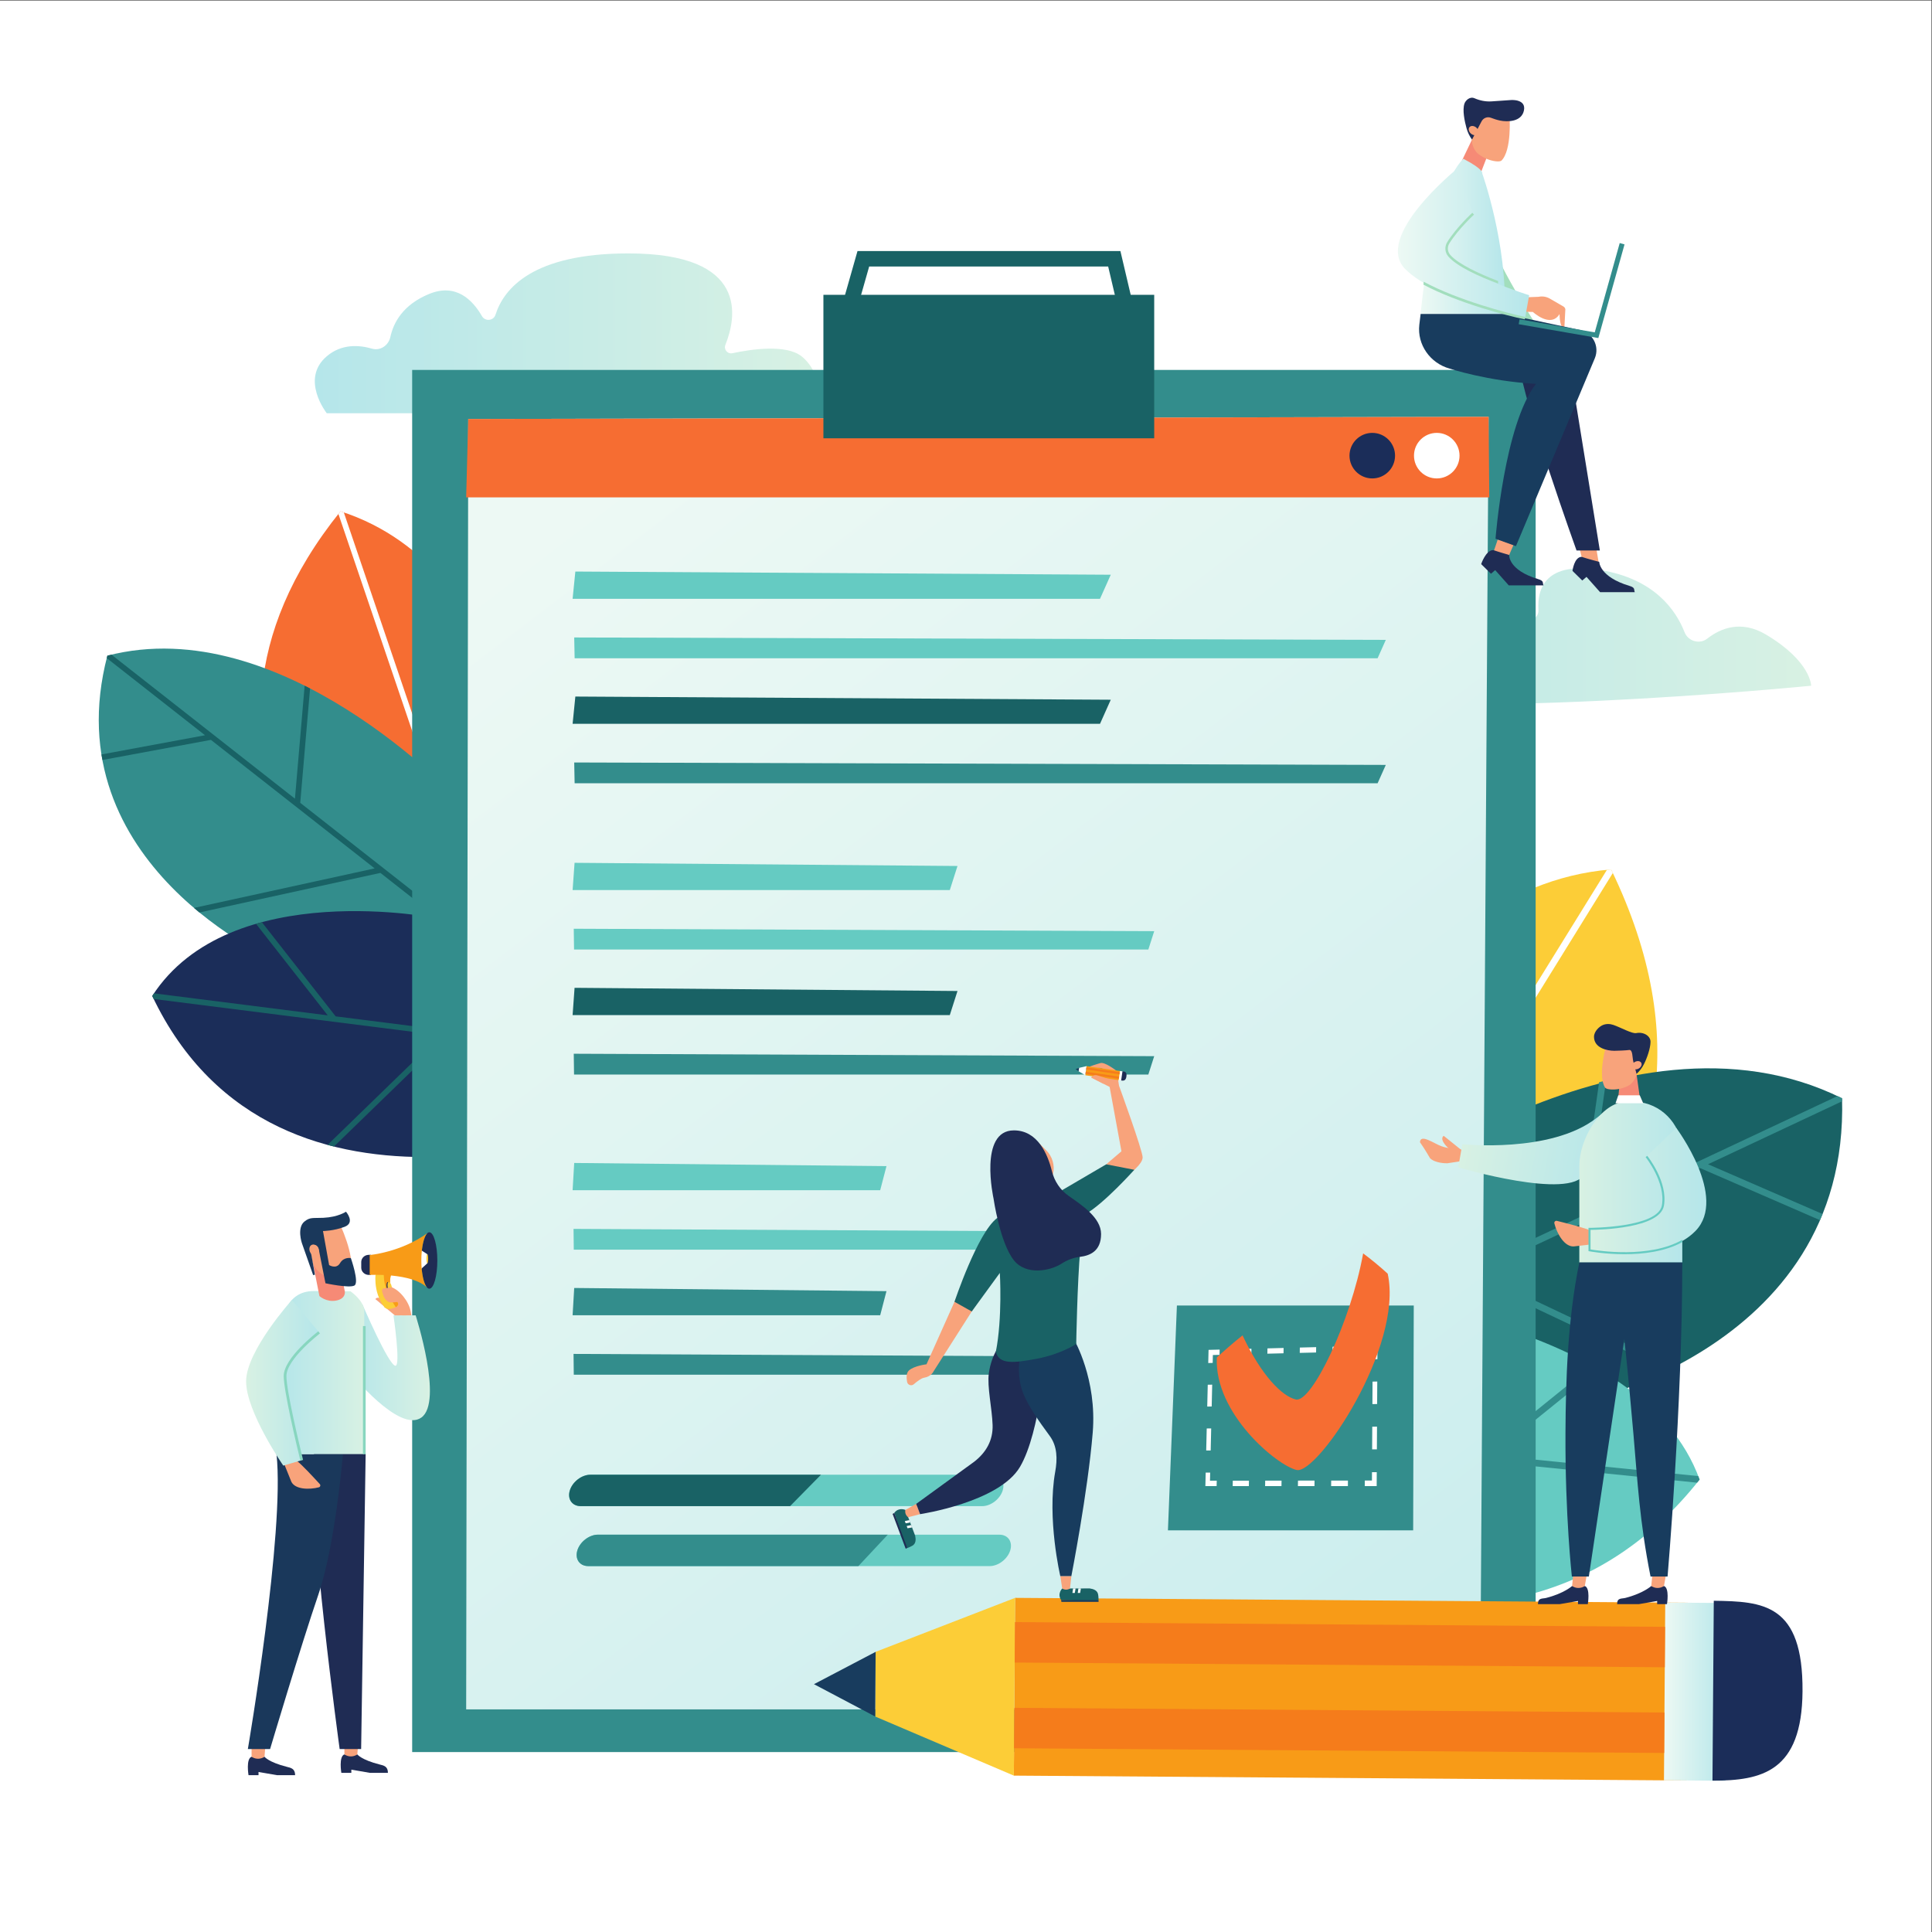 <?xml version="1.0" encoding="UTF-8" standalone="no"?>
<svg
   viewBox="0 0 666.667 666.667"
   height="666.667"
   width="666.667"
   xml:space="preserve"
   id="svg2"
   version="1.1"
   sodipodi:docname="iStock-1248597477_update.svg"
   inkscape:version="1.3.2 (091e20e, 2023-11-25, custom)"
   xmlns:inkscape="http://www.inkscape.org/namespaces/inkscape"
   xmlns:sodipodi="http://sodipodi.sourceforge.net/DTD/sodipodi-0.dtd"
   xmlns="http://www.w3.org/2000/svg"
   xmlns:svg="http://www.w3.org/2000/svg"
   xmlns:rdf="http://www.w3.org/1999/02/22-rdf-syntax-ns#"
   xmlns:cc="http://creativecommons.org/ns#"
   xmlns:dc="http://purl.org/dc/elements/1.1/"><rect x="0" y="0" width="666.667" height="666.667" fill="#333333" stroke="none"/><sodipodi:namedview
     id="namedview1"
     pagecolor="#ffffff"
     bordercolor="#000000"
     borderopacity="0.25"
     inkscape:showpageshadow="2"
     inkscape:pageopacity="0.0"
     inkscape:pagecheckerboard="0"
     inkscape:deskcolor="#d1d1d1"
     inkscape:zoom="1.2195"
     inkscape:cx="333.33334"
     inkscape:cy="333.33334"
     inkscape:window-width="1920"
     inkscape:window-height="1009"
     inkscape:window-x="-8"
     inkscape:window-y="57"
     inkscape:window-maximized="1"
     inkscape:current-layer="g12" /><defs
     id="defs6"><clipPath
       id="clipPath46"
       clipPathUnits="userSpaceOnUse"><path
         id="path44"
         d="m 4688.37,3226.14 c 0,0 -1012.31,-100.31 -1342.56,-10.81 -62.9,17.05 -101.06,86.03 -75.82,146.12 13.39,31.86 43.56,59.02 110.52,77.83 77.84,21.87 145.65,-17.21 188.78,-53.77 18.22,-15.43 45.27,-6.22 52.44,16.55 9.19,29.2 31.33,60.77 81.45,79.01 74.26,27.02 179.53,-35.45 241.45,-80.09 16.68,-12.02 39.16,0.88 37.88,21.39 -3.5,55.83 18.26,126.15 159.47,103.41 139.56,-22.48 196.01,-102.97 218.77,-161.13 9.2,-23.5 38.9,-32.06 58.78,-16.53 34.58,27.02 87.79,48.76 152.39,10.21 116.45,-69.5 116.45,-132.19 116.45,-132.19 z" /></clipPath><linearGradient
       id="linearGradient52"
       spreadMethod="pad"
       gradientTransform="matrix(-1426.25,0,0,-1426.25,4688.37,3354.17)"
       gradientUnits="userSpaceOnUse"
       y2="0"
       x2="1"
       y1="0"
       x1="0"><stop
         id="stop48"
         offset="0"
         style="stop-opacity:1;stop-color:#d8f1e3" /><stop
         id="stop50"
         offset="1"
         style="stop-opacity:1;stop-color:#b5e6ea" /></linearGradient><clipPath
       id="clipPath62"
       clipPathUnits="userSpaceOnUse"><path
         id="path60"
         d="M 2131.5,3931.46 H 845.918 c 0,0 -69.723,88.19 0,147.54 38.473,32.75 83.906,29.36 116.902,19.74 21.512,-6.28 42.95,8.23 47.67,30.13 7.82,36.26 31.91,83.71 101.11,111.75 68.08,27.58 111.14,-14.54 136.06,-57.81 8.2,-14.24 30.03,-12.1 34.97,3.56 21.58,68.32 96.79,158.88 343.91,158.88 314.31,0 279.38,-167.09 251.29,-236.53 -4.88,-12.06 5.45,-24.56 18.17,-21.83 48.48,10.36 138.47,23.79 178.82,-7.89 56.68,-44.49 56.68,-147.54 56.68,-147.54 z" /></clipPath><linearGradient
       id="linearGradient68"
       spreadMethod="pad"
       gradientTransform="matrix(-1316.58,0,0,-1316.58,2131.51,4138.35)"
       gradientUnits="userSpaceOnUse"
       y2="0"
       x2="1"
       y1="0"
       x1="0"><stop
         id="stop64"
         offset="0"
         style="stop-opacity:1;stop-color:#d8f1e3" /><stop
         id="stop66"
         offset="1"
         style="stop-opacity:1;stop-color:#b5e6ea" /></linearGradient><clipPath
       id="clipPath80"
       clipPathUnits="userSpaceOnUse"><path
         id="path78"
         d="m 1212.11,3916.66 -5.36,-3340.43 h 2624.79 l 21.9,3346.02 z" /></clipPath><linearGradient
       id="linearGradient88"
       spreadMethod="pad"
       gradientTransform="matrix(3845.16,-4885.61,-4885.61,-3845.16,1415.72,3665.15)"
       gradientUnits="userSpaceOnUse"
       y2="0"
       x2="1"
       y1="0"
       x1="0"><stop
         id="stop82"
         offset="0"
         style="stop-opacity:1;stop-color:#edf9f4" /><stop
         id="stop84"
         offset="0"
         style="stop-opacity:1;stop-color:#edf9f4" /><stop
         id="stop86"
         offset="1"
         style="stop-opacity:1;stop-color:#b5e6ea" /></linearGradient><clipPath
       id="clipPath162"
       clipPathUnits="userSpaceOnUse"><path
         id="path160"
         d="m 4469.82,851.621 -3.34,-460.16 -159.08,1.16 3.32,460.168 z" /></clipPath><linearGradient
       id="linearGradient170"
       spreadMethod="pad"
       gradientTransform="matrix(162.421,0,0,-162.421,4307.4,622.12)"
       gradientUnits="userSpaceOnUse"
       y2="0"
       x2="1"
       y1="0"
       x1="0"><stop
         id="stop164"
         offset="0"
         style="stop-opacity:1;stop-color:#edf9f4" /><stop
         id="stop166"
         offset="0"
         style="stop-opacity:1;stop-color:#edf9f4" /><stop
         id="stop168"
         offset="1"
         style="stop-opacity:1;stop-color:#b5e6ea" /></linearGradient><clipPath
       id="clipPath210"
       clipPathUnits="userSpaceOnUse"><path
         id="path208"
         d="m 4132.32,2106.81 c -118,-91.75 -346.88,-67.48 -346.88,-67.48 l -10.58,-60 c 0,0 290.38,-85.8 326.6,-17.15 36.24,68.64 148.88,236.38 30.86,144.63 z" /></clipPath><linearGradient
       id="linearGradient216"
       spreadMethod="pad"
       gradientTransform="matrix(372.872,-65.73,-65.73,-372.872,3793.47,2084.86)"
       gradientUnits="userSpaceOnUse"
       y2="0"
       x2="1"
       y1="0"
       x1="0"><stop
         id="stop212"
         offset="0"
         style="stop-opacity:1;stop-color:#d8f1e3" /><stop
         id="stop214"
         offset="1"
         style="stop-opacity:1;stop-color:#b5e6ea" /></linearGradient><clipPath
       id="clipPath226"
       clipPathUnits="userSpaceOnUse"><path
         id="path224"
         d="m 4217.64,2150.08 c -2.14,0 -4.26,-0.04 -6.33,-0.12 -69.07,-2.53 -123.01,-97.83 -123.01,-166.94 v -249.93 h 266.56 v 286.04 c 0,63.57 -45.53,119.14 -108.37,128.81 -8.95,1.38 -18.56,2.14 -28.85,2.14 z" /></clipPath><linearGradient
       id="linearGradient232"
       spreadMethod="pad"
       gradientTransform="matrix(266.561,0,0,-266.561,4088.3,1941.58)"
       gradientUnits="userSpaceOnUse"
       y2="0"
       x2="1"
       y1="0"
       x1="0"><stop
         id="stop228"
         offset="0"
         style="stop-opacity:1;stop-color:#d8f1e3" /><stop
         id="stop230"
         offset="1"
         style="stop-opacity:1;stop-color:#b5e6ea" /></linearGradient><clipPath
       id="clipPath244"
       clipPathUnits="userSpaceOnUse"><path
         id="path242"
         d="m 4339.19,2081.55 c 0,0 134.43,-179.56 49.98,-266.65 -84.45,-87.1 -274.48,-50.14 -274.48,-50.14 v 55.42 c 0,0 179.47,-0.44 190.03,60.48 10.55,60.92 -42.68,126.9 -42.68,126.9" /></clipPath><linearGradient
       id="linearGradient250"
       spreadMethod="pad"
       gradientTransform="matrix(302.346,0,0,-302.346,4114.69,1919.26)"
       gradientUnits="userSpaceOnUse"
       y2="0"
       x2="1"
       y1="0"
       x1="0"><stop
         id="stop246"
         offset="0"
         style="stop-opacity:1;stop-color:#d8f1e3" /><stop
         id="stop248"
         offset="1"
         style="stop-opacity:1;stop-color:#b5e6ea" /></linearGradient><clipPath
       id="clipPath284"
       clipPathUnits="userSpaceOnUse"><path
         id="path282"
         d="m 3836.99,4552.15 c 0,0 6.2,9.57 -48.98,38.11 -83.2,-83.19 -110.51,-401.69 -110.51,-401.69 0,0 194.52,0 217.54,0 7.35,181.76 -58.05,363.58 -58.05,363.58 z" /></clipPath><linearGradient
       id="linearGradient292"
       spreadMethod="pad"
       gradientTransform="matrix(218.114,0,0,-218.114,3677.5,4389.42)"
       gradientUnits="userSpaceOnUse"
       y2="0"
       x2="1"
       y1="0"
       x1="0"><stop
         id="stop286"
         offset="0"
         style="stop-opacity:1;stop-color:#edf9f4" /><stop
         id="stop288"
         offset="0"
         style="stop-opacity:1;stop-color:#edf9f4" /><stop
         id="stop290"
         offset="1"
         style="stop-opacity:1;stop-color:#b5e6ea" /></linearGradient><clipPath
       id="clipPath306"
       clipPathUnits="userSpaceOnUse"><path
         id="path304"
         d="m 3813.51,4448.11 c 0,0 -40.51,-37.09 -64.34,-75.12 -6.63,-10.57 -5.63,-24.25 2.54,-33.67 45.31,-52.17 206.74,-102.28 206.74,-102.28 L 3948,4178.15 c 0,0 -229.08,45.05 -310.23,126.44 -83.25,83.51 131.99,257.92 131.99,257.92" /></clipPath><linearGradient
       id="linearGradient314"
       spreadMethod="pad"
       gradientTransform="matrix(339.816,0,0,-339.816,3618.63,4370.33)"
       gradientUnits="userSpaceOnUse"
       y2="0"
       x2="1"
       y1="0"
       x1="0"><stop
         id="stop308"
         offset="0"
         style="stop-opacity:1;stop-color:#edf9f4" /><stop
         id="stop310"
         offset="0"
         style="stop-opacity:1;stop-color:#edf9f4" /><stop
         id="stop312"
         offset="1"
         style="stop-opacity:1;stop-color:#b5e6ea" /></linearGradient><clipPath
       id="clipPath394"
       clipPathUnits="userSpaceOnUse"><path
         id="path392"
         d="m 937.848,1625.57 c 0,0 68.532,-159.83 85.922,-159.83 13.92,0 -5.21,130.5 -5.21,130.5 h 57.4 c 0,0 72.17,-223.67 14.78,-264.54 -57.4,-40.88 -183.498,115.66 -183.498,115.66 z" /></clipPath><linearGradient
       id="linearGradient400"
       spreadMethod="pad"
       gradientTransform="matrix(-205.666,0,0,-205.666,1112.91,1475.23)"
       gradientUnits="userSpaceOnUse"
       y2="0"
       x2="1"
       y1="0"
       x1="0"><stop
         id="stop396"
         offset="0"
         style="stop-opacity:1;stop-color:#d8f1e3" /><stop
         id="stop398"
         offset="1"
         style="stop-opacity:1;stop-color:#b5e6ea" /></linearGradient><clipPath
       id="clipPath412"
       clipPathUnits="userSpaceOnUse"><path
         id="path410"
         d="m 907.242,1658.55 c 0,0 35.793,-24.26 35.793,-52.09 0,-27.84 0,-369.4 0,-369.4 H 733.313 v 345.36 c 0,0 4.292,76.79 79.359,76.79 75.066,0 94.57,-0.66 94.57,-0.66 z" /></clipPath><linearGradient
       id="linearGradient418"
       spreadMethod="pad"
       gradientTransform="matrix(-209.727,0,0,-209.727,943.039,1448.14)"
       gradientUnits="userSpaceOnUse"
       y2="0"
       x2="1"
       y1="0"
       x1="0"><stop
         id="stop414"
         offset="0"
         style="stop-opacity:1;stop-color:#d8f1e3" /><stop
         id="stop416"
         offset="1"
         style="stop-opacity:1;stop-color:#b5e6ea" /></linearGradient><clipPath
       id="clipPath442"
       clipPathUnits="userSpaceOnUse"><path
         id="path440"
         d="m 755.641,1636.09 c 0,0 -118.571,-131.72 -118.571,-210.66 0,-78.95 96.243,-218.1 96.243,-218.1 l 47.542,13.92 c 0,0 -42.906,172.2 -42.906,218 0,45.8 88.125,112.96 88.125,112.96" /></clipPath><linearGradient
       id="linearGradient448"
       spreadMethod="pad"
       gradientTransform="matrix(-189.004,0,0,-189.004,826.074,1421.72)"
       gradientUnits="userSpaceOnUse"
       y2="0"
       x2="1"
       y1="0"
       x1="0"><stop
         id="stop444"
         offset="0"
         style="stop-opacity:1;stop-color:#b5e6ea" /><stop
         id="stop446"
         offset="1"
         style="stop-opacity:1;stop-color:#d8f1e3" /></linearGradient></defs><g
     transform="matrix(1.333,0,0,-1.333,0,666.667)"
     id="g10"><g
       transform="scale(0.1)"
       id="g12"><path
         id="path14"
         style="fill:#ffffff;fill-opacity:1;fill-rule:nonzero;stroke:none"
         d="M 5000,0 H 0 V 5000 H 5000 V 0" /><path
         id="path16"
         style="fill:#f66d32;fill-opacity:1;fill-rule:nonzero;stroke:none"
         d="m 1394.43,2867.77 c 0,0 -49.85,661.85 -513.047,809.86 -524.621,-651.8 117.812,-1166.02 117.812,-1166.02 l 395.235,356.16" /><path
         id="path18"
         style="fill:#ffffff;fill-opacity:1;fill-rule:nonzero;stroke:none"
         d="m 881.383,3677.63 c -1.828,-2.26 -3.586,-4.52 -5.383,-6.79 l 251.69,-740.43 -451.268,185.05 c 0.312,-5.43 0.691,-10.83 1.129,-16.2 l 456.349,-187.15 72.63,-213.66 11.77,10.61 -144.77,425.93 v 0 l 172.05,224.34 c -2.58,4.59 -5.17,9.18 -7.83,13.75 l -169.87,-221.5 -177.802,523.09 c -2.906,0.98 -5.754,2.02 -8.691,2.96 h -0.004" /><path
         id="path20"
         style="fill:#338d8c;fill-opacity:1;fill-rule:nonzero;stroke:none"
         d="m 1179.91,2937.07 c 0,0 -451.265,484.18 -901.996,366.89 C 136.328,2762.08 716.699,2512.3 716.699,2512.3 l 578.761,-7.06 -115.55,431.83" /><path
         id="path22"
         style="fill:#196265;fill-opacity:1;fill-rule:nonzero;stroke:none"
         d="m 788.613,3226.2 -25.101,-292.43 -474.883,372.76 c -3.57,-0.85 -7.141,-1.63 -10.715,-2.57 -0.551,-2.12 -1,-4.21 -1.535,-6.34 l 254.34,-199.65 -268.098,-49.72 c 0.406,-2.56 0.887,-5.08 1.32,-7.62 l 1.25,-6.72 280.789,52.08 L 969.844,2753.28 502.102,2651 c 4.718,-4.02 9.429,-7.98 14.125,-11.83 l 468.476,102.45 300.977,-236.26 9.78,-0.12 -3.72,13.9 -514.517,403.87 25.41,296.07 c -4.645,2.39 -9.317,4.77 -14.02,7.12" /><path
         id="path24"
         style="fill:#1b2d59;fill-opacity:1;fill-rule:nonzero;stroke:none"
         d="m 1136.44,2623.37 c 0,0 -541.096,111.4 -742.37,-200.29 324.59,-684.59 1218.31,-320.05 1218.31,-320.05 l -475.94,520.34" /><path
         id="path26"
         style="fill:#196265;fill-opacity:1;fill-rule:nonzero;stroke:none"
         d="m 394.07,2423.07 c 1.258,-2.64 2.539,-5.21 3.805,-7.82 l 742.255,-94.03 -292.192,-283.69 c 5.5,-1.49 11.003,-2.92 16.515,-4.29 l 294.177,285.64 289.91,-36.73 -15.2,16.63 -564.438,71.5 -190.972,243.73 c -5.078,-1.35 -10.141,-2.77 -15.196,-4.24 l 185.606,-236.89 -449.688,56.97 c -1.523,-2.25 -3.086,-4.46 -4.574,-6.76 l -0.008,-0.02" /><path
         id="path28"
         style="fill:#fccd37;fill-opacity:1;fill-rule:nonzero;stroke:none"
         d="m 3362.1,1951.4 c 0,0 233.82,751.52 808.48,799.22 432.67,-892.87 -446.6,-1316.02 -446.6,-1316.02 l -361.88,516.8" /><path
         id="path30"
         style="fill:#ffffff;fill-opacity:1;fill-rule:nonzero;stroke:none"
         d="m 4170.58,2750.62 c 1.5,-3.11 2.94,-6.19 4.41,-9.28 l -487.98,-788.6 570.72,93.7 c -1.79,-6.2 -3.68,-12.34 -5.61,-18.43 l -577.16,-94.75 -140.81,-227.56 -10.78,15.39 280.7,453.64 h -0.01 l -139.07,305.05 c 4.19,4.61 8.41,9.22 12.7,13.8 l 137.32,-301.19 344.73,557.12 c 3.62,0.36 7.18,0.81 10.84,1.11 v 0" /><path
         id="path32"
         style="fill:#196265;fill-opacity:1;fill-rule:nonzero;stroke:none"
         d="m 3497.92,1873.24 c 0,0 707.75,564.21 1270.5,284.91 19.33,-663.87 -717.81,-797.96 -717.81,-797.96 l -670.67,145.93 117.98,367.12" /><path
         id="path34"
         style="fill:#338d8c;fill-opacity:1;fill-rule:nonzero;stroke:none"
         d="m 4157.58,2204.27 -48.85,-344.6 648,304.3 c 3.9,-1.93 7.81,-3.78 11.69,-5.82 0.08,-2.6 0.04,-5.13 0.09,-7.73 l -347.05,-162.99 296.55,-128.84 c -1.14,-2.85 -2.38,-5.63 -3.56,-8.44 l -3.22,-7.44 -310.6,134.94 -578.38,-271.61 513.26,-242.72 c -6.53,-3.4 -13.02,-6.72 -19.47,-9.91 l -514.07,243.11 -410.7,-192.87 -11.33,2.47 8,15.06 702.08,329.71 49.46,348.89 c 6.01,1.53 12.04,3.02 18.1,4.49" /><path
         id="path36"
         style="fill:#65cbc2;fill-opacity:1;fill-rule:nonzero;stroke:none"
         d="m 3501.88,1645.7 c 0,0 748.19,-60.76 897.79,-474.52 -557.36,-704.66 -1493.04,-45.45 -1493.04,-45.45 l 595.25,519.97" /><path
         id="path38"
         style="fill:#338d8c;fill-opacity:1;fill-rule:nonzero;stroke:none"
         d="m 4399.66,1171.17 c -2.15,-2.71 -4.32,-5.35 -6.48,-8.03 l -882.74,88.98 262.1,-405.62 c -6.75,-0.262 -13.49,-0.441 -20.22,-0.551 l -263.89,408.391 -344.79,34.75 22,15.16 671.27,-67.66 285.57,230.8 c 5.51,-2.92 10.99,-5.91 16.44,-8.94 l -277.55,-224.32 534.8,-53.91 c 1.16,-3 2.38,-5.97 3.49,-9.03 v -0.02" /><g
         id="g40"><g
           clip-path="url(#clipPath46)"
           id="g42"><path
             id="path54"
             style="fill:url(#linearGradient52);fill-opacity:1;fill-rule:nonzero;stroke:none"
             d="m 4688.37,3226.14 c 0,0 -1012.31,-100.31 -1342.56,-10.81 -62.9,17.05 -101.06,86.03 -75.82,146.12 13.39,31.86 43.56,59.02 110.52,77.83 77.84,21.87 145.65,-17.21 188.78,-53.77 18.22,-15.43 45.27,-6.22 52.44,16.55 9.19,29.2 31.33,60.77 81.45,79.01 74.26,27.02 179.53,-35.45 241.45,-80.09 16.68,-12.02 39.16,0.88 37.88,21.39 -3.5,55.83 18.26,126.15 159.47,103.41 139.56,-22.48 196.01,-102.97 218.77,-161.13 9.2,-23.5 38.9,-32.06 58.78,-16.53 34.58,27.02 87.79,48.76 152.39,10.21 116.45,-69.5 116.45,-132.19 116.45,-132.19" /></g></g><g
         id="g56"><g
           clip-path="url(#clipPath62)"
           id="g58"><path
             id="path70"
             style="fill:url(#linearGradient68);fill-opacity:1;fill-rule:nonzero;stroke:none"
             d="M 2131.5,3931.46 H 845.918 c 0,0 -69.723,88.19 0,147.54 38.473,32.75 83.906,29.36 116.902,19.74 21.512,-6.28 42.95,8.23 47.67,30.13 7.82,36.26 31.91,83.71 101.11,111.75 68.08,27.58 111.14,-14.54 136.06,-57.81 8.2,-14.24 30.03,-12.1 34.97,3.56 21.58,68.32 96.79,158.88 343.91,158.88 314.31,0 279.38,-167.09 251.29,-236.53 -4.88,-12.06 5.45,-24.56 18.17,-21.83 48.48,10.36 138.47,23.79 178.82,-7.89 56.68,-44.49 56.68,-147.54 56.68,-147.54" /></g></g><path
         id="path72"
         style="fill:#338d8c;fill-opacity:1;fill-rule:nonzero;stroke:none"
         d="M 3975.24,465.77 H 1066.96 V 4043.63 H 3975.24 V 465.77" /><g
         id="g74"><g
           clip-path="url(#clipPath80)"
           id="g76"><path
             id="path90"
             style="fill:url(#linearGradient88);fill-opacity:1;fill-rule:nonzero;stroke:none"
             d="m 1212.11,3916.66 -5.36,-3340.43 h 2624.79 l 21.9,3346.02 -2641.33,-5.59" /></g></g><path
         id="path92"
         style="fill:#f66d32;fill-opacity:1;fill-rule:nonzero;stroke:none"
         d="m 1212.11,3916.66 -5.36,-202.87 h 2648.49 l -1.8,208.46 -2641.33,-5.59" /><path
         id="path94"
         style="fill:#65cbc2;fill-opacity:1;fill-rule:nonzero;stroke:none"
         d="m 1489.37,3521.73 -7.09,-70.56 h 1365.24 l 27.86,62.33 -1386.01,8.23" /><path
         id="path96"
         style="fill:#65cbc2;fill-opacity:1;fill-rule:nonzero;stroke:none"
         d="m 1486.44,3351.07 1.06,-53.81 h 2078.61 l 21.25,47.53 -2100.92,6.28" /><path
         id="path98"
         style="fill:#196265;fill-opacity:1;fill-rule:nonzero;stroke:none"
         d="m 1489.37,3198.13 -7.09,-70.56 h 1365.24 l 27.86,62.32 -1386.01,8.24" /><path
         id="path100"
         style="fill:#338d8c;fill-opacity:1;fill-rule:nonzero;stroke:none"
         d="m 1486.44,3027.48 1.06,-53.82 h 2078.61 l 21.25,47.53 -2100.92,6.29" /><path
         id="path102"
         style="fill:#65cbc2;fill-opacity:1;fill-rule:nonzero;stroke:none"
         d="m 1487.35,2767.75 -5.07,-70.56 h 976.43 l 19.92,62.32 -991.28,8.24" /><path
         id="path104"
         style="fill:#65cbc2;fill-opacity:1;fill-rule:nonzero;stroke:none"
         d="m 1485.25,2597.09 0.76,-53.81 h 1486.64 l 15.19,47.53 -1502.59,6.28" /><path
         id="path106"
         style="fill:#196265;fill-opacity:1;fill-rule:nonzero;stroke:none"
         d="m 1487.35,2444.15 -5.07,-70.56 h 976.43 l 19.92,62.32 -991.28,8.24" /><path
         id="path108"
         style="fill:#338d8c;fill-opacity:1;fill-rule:nonzero;stroke:none"
         d="m 1485.25,2273.49 0.76,-53.81 h 1486.64 l 15.19,47.53 -1502.59,6.28" /><path
         id="path110"
         style="fill:#65cbc2;fill-opacity:1;fill-rule:nonzero;stroke:none"
         d="m 1486.42,1990.75 -4.14,-70.56 h 796.23 l 16.25,62.32 -808.34,8.24" /><path
         id="path112"
         style="fill:#65cbc2;fill-opacity:1;fill-rule:nonzero;stroke:none"
         d="m 1484.7,1820.09 0.62,-53.81 h 1212.29 l 12.39,47.53 -1225.3,6.28" /><path
         id="path114"
         style="fill:#338d8c;fill-opacity:1;fill-rule:nonzero;stroke:none"
         d="m 1486.42,1667.15 -4.14,-70.57 h 796.23 l 16.25,62.33 -808.34,8.24" /><path
         id="path116"
         style="fill:#338d8c;fill-opacity:1;fill-rule:nonzero;stroke:none"
         d="m 1484.7,1496.48 0.62,-53.8 h 1212.29 l 12.39,47.53 -1225.3,6.27" /><path
         id="path118"
         style="fill:#65cbc2;fill-opacity:1;fill-rule:nonzero;stroke:none"
         d="M 2542.45,1102.38 H 1503.27 c -22.37,0 -35.06,18.31 -28.19,40.68 v 0 c 6.87,22.37 30.79,40.67 53.17,40.67 h 1039.17 c 22.37,0 35.06,-18.3 28.2,-40.67 v 0 c -6.88,-22.37 -30.8,-40.68 -53.17,-40.68" /><path
         id="path120"
         style="fill:#196265;fill-opacity:1;fill-rule:nonzero;stroke:none"
         d="m 2125.27,1183.73 h -597.02 c -22.38,0 -46.3,-18.3 -53.17,-40.67 -6.87,-22.37 5.82,-40.68 28.19,-40.68 h 541.97 l 80.03,81.35" /><path
         id="path122"
         style="fill:#65cbc2;fill-opacity:1;fill-rule:nonzero;stroke:none"
         d="M 2561.98,947.199 H 1522.8 c -22.37,0 -35.06,18.301 -28.19,40.672 v 0 c 6.87,22.369 30.79,40.669 53.16,40.669 h 1039.18 c 22.38,0 35.06,-18.3 28.2,-40.669 v 0 c -6.88,-22.371 -30.79,-40.672 -53.17,-40.672" /><path
         id="path124"
         style="fill:#338d8c;fill-opacity:1;fill-rule:nonzero;stroke:none"
         d="m 2298.13,1028.54 h -750.36 c -22.36,0 -46.29,-18.3 -53.16,-40.669 -6.87,-22.371 5.82,-40.672 28.19,-40.672 h 699.25 l 76.08,81.341" /><path
         id="path126"
         style="fill:#338d8c;fill-opacity:1;fill-rule:nonzero;stroke:none"
         d="m 3659.71,1621.74 -1.52,-581.98 h -634.82 l 23.22,581.98 h 613.12" /><path
         id="path128"
         style="fill:#ffffff;fill-opacity:1;fill-rule:nonzero;stroke:none"
         d="m 3120.29,1154.28 h 29.1 l 0.31,14 -17.46,-0.02 0.47,20.95 -11.61,-0.03 -0.81,-34.9" /><path
         id="path130"
         style="fill:#ffffff;fill-opacity:1;fill-rule:nonzero;stroke:none"
         d="m 3445.97,1168.57 43.36,0.05 -0.12,-14.34 h -43.39 z m -85.93,-0.08 42.83,0.05 -0.16,-14.26 h -42.87 z m -84.9,-0.08 42.32,0.04 -0.21,-14.17 h -42.35 z m -83.87,-0.09 41.81,0.04 -0.27,-14.08 h -41.83 l 0.29,14.04" /><path
         id="path132"
         style="fill:#ffffff;fill-opacity:1;fill-rule:nonzero;stroke:none"
         d="m 3532.86,1154.28 h 30.86 l 0.21,36.01 -12.35,-0.03 -0.13,-21.58 -18.49,-0.02 -0.1,-14.38" /><path
         id="path134"
         style="fill:#ffffff;fill-opacity:1;fill-rule:nonzero;stroke:none"
         d="m 3553.01,1424.76 12.22,0.22 -0.32,-58.25 -12.25,-0.19 z m -0.72,-116.7 12.29,0.13 -0.33,-58.81 -12.31,-0.07 0.35,58.75" /><path
         id="path136"
         style="fill:#ffffff;fill-opacity:1;fill-rule:nonzero;stroke:none"
         d="m 3553.37,1482.69 12.2,0.27 0.19,35.08 -30.42,-0.77 -0.1,-14 18.26,0.45 -0.13,-21.03" /><path
         id="path138"
         style="fill:#ffffff;fill-opacity:1;fill-rule:nonzero;stroke:none"
         d="m 3449.55,1515.08 42.76,1.09 -0.11,-13.95 -42.8,-1.05 z m -84.77,-2.16 42.25,1.08 -0.16,-13.86 -42.28,-1.04 z m -83.76,-2.13 41.75,1.07 -0.21,-13.78 -41.78,-1.03 z m -82.78,-2.11 41.27,1.06 -0.26,-13.7 -41.28,-1.02 0.27,13.66" /><path
         id="path140"
         style="fill:#ffffff;fill-opacity:1;fill-rule:nonzero;stroke:none"
         d="m 3127.72,1472.89 11.49,0.27 0.47,20.43 17.23,0.42 0.32,13.63 -28.71,-0.73 -0.8,-34.02" /><path
         id="path142"
         style="fill:#ffffff;fill-opacity:1;fill-rule:nonzero;stroke:none"
         d="m 3126.42,1416.67 11.5,0.21 -1.29,-56.52 -11.53,-0.17 z m -2.65,-113.22 11.56,0.11 -1.31,-57.04 -11.58,-0.07 1.33,57" /><path
         id="path144"
         style="fill:#f66d32;fill-opacity:1;fill-rule:nonzero;stroke:none"
         d="m 3592.24,1704.18 c -20.87,19.07 -42.34,36.74 -63.54,52.5 -32.14,-177.51 -133.7,-387.55 -174.12,-378.19 -35.25,8.16 -88.87,60.98 -138.09,165.94 -23.16,-18.29 -45.91,-38.36 -66.58,-57.13 -6.9,-144.98 155.23,-279.42 206.64,-291.33 53.7,-12.43 277.27,319.06 235.69,508.21" /><path
         id="path146"
         style="fill:#ffffff;fill-opacity:1;fill-rule:nonzero;stroke:none"
         d="m 3660.31,3821.73 c 0,-32.56 26.4,-58.96 58.96,-58.96 32.56,0 58.95,26.4 58.95,58.96 0,32.56 -26.39,58.95 -58.95,58.95 -32.56,0 -58.96,-26.39 -58.96,-58.95" /><path
         id="path148"
         style="fill:#1b2d59;fill-opacity:1;fill-rule:nonzero;stroke:none"
         d="m 3493.37,3821.73 c 0,-32.56 26.4,-58.96 58.95,-58.96 32.56,0 58.96,26.4 58.96,58.96 0,32.56 -26.4,58.95 -58.96,58.95 -32.55,0 -58.95,-26.39 -58.95,-58.95" /><path
         id="path150"
         style="fill:#196265;fill-opacity:1;fill-rule:nonzero;stroke:none"
         d="M 2987.84,3866.66 H 2131.5 v 371.42 h 856.34 v -371.42" /><path
         id="path152"
         style="fill:#196265;fill-opacity:1;fill-rule:nonzero;stroke:none"
         d="m 2928.52,4056.75 -59.86,254.58 h -618.7 l -59.36,-208.73 -38.48,10.94 67.62,237.79 h 680.6 l 67.12,-285.42 -38.94,-9.16" /><path
         id="path154"
         style="fill:#f89b17;fill-opacity:1;fill-rule:nonzero;stroke:none"
         d="m 2624.47,404.801 1741.54,-12.602 3.34,460.16 -1741.54,12.621 -3.34,-460.179" /><g
         id="g156"><g
           clip-path="url(#clipPath162)"
           id="g158"><path
             id="path172"
             style="fill:url(#linearGradient170);fill-opacity:1;fill-rule:nonzero;stroke:none"
             d="m 4469.82,851.621 -3.34,-460.16 -159.08,1.16 3.32,460.168 159.1,-1.168" /></g></g><path
         id="path174"
         style="fill:#1b2d59;fill-opacity:1;fill-rule:nonzero;stroke:none"
         d="m 4432.99,391.781 c 127.41,-0.101 231.58,23.008 233.08,231.16 1.65,227.258 -102.31,232.739 -229.7,234.528 l -3.38,-465.688" /><path
         id="path176"
         style="fill:#fccd37;fill-opacity:1;fill-rule:nonzero;stroke:none"
         d="m 2624.47,404.801 -358.94,153 1.2,167.449 361.08,139.73 -3.34,-460.179" /><path
         id="path178"
         style="fill:#183c5e;fill-opacity:1;fill-rule:nonzero;stroke:none"
         d="m 2265.53,557.801 -158.49,83.711 159.69,83.738 z" /><path
         id="path180"
         style="fill:#f57c1b;fill-opacity:1;fill-rule:nonzero;stroke:none"
         d="m 4308.67,568.121 -0.75,-104.672 -1682.95,12.199 0.77,104.653 1682.93,-12.18" /><path
         id="path182"
         style="fill:#f57c1b;fill-opacity:1;fill-rule:nonzero;stroke:none"
         d="m 4310.27,789.98 -0.75,-104.66 -1682.93,12.2 0.76,104.679 1682.92,-12.219" /><path
         id="path184"
         style="fill:#1f2c54;fill-opacity:1;fill-rule:nonzero;stroke:none"
         d="m 4069.62,895.66 c 0,0 -20.45,-18.969 -67.07,-30.851 -10.26,-2.598 -21.34,0.882 -21.34,-16.047 21.78,0 56.58,0 56.58,0 l 47.06,8.136 v -8.136 h 25.42 c 0,0 7.08,41.57 -7.76,46.898 -13.75,0 -32.89,0 -32.89,0" /><path
         id="path186"
         style="fill:#f8a37b;fill-opacity:1;fill-rule:nonzero;stroke:none"
         d="m 4072.48,925.52 -2.86,-29.86 v 0 c 9.28,-6.43 21.45,-6.828 31.14,-1.039 l 1.75,1.039 5.27,29.86 h -35.3" /><path
         id="path188"
         style="fill:#1f2c54;fill-opacity:1;fill-rule:nonzero;stroke:none"
         d="m 4274.55,895.66 c 0,0 -20.45,-18.969 -67.07,-30.851 -10.27,-2.598 -21.34,0.882 -21.34,-16.047 21.78,0 56.58,0 56.58,0 l 47.07,8.136 v -8.136 h 25.42 c 0,0 7.08,41.57 -7.77,46.898 -13.75,0 -32.89,0 -32.89,0" /><path
         id="path190"
         style="fill:#f8a37b;fill-opacity:1;fill-rule:nonzero;stroke:none"
         d="m 4277.41,925.52 -2.86,-29.86 v 0 c 9.28,-6.43 21.46,-6.828 31.14,-1.039 l 1.75,1.039 5.27,29.86 h -35.3" /><path
         id="path192"
         style="fill:#f8a37b;fill-opacity:1;fill-rule:nonzero;stroke:none"
         d="m 3766.42,2029.67 c -3.15,-0.89 -14.2,-2.92 -35.36,4.54 -18.97,6.7 -53.94,32.92 -55.32,10.27 12.86,-18.04 25.82,-40.96 25.82,-40.96 8.85,-10.07 30.93,-13.89 45.26,-13.52 l 44.16,6.69 c 0,0 12.24,19.12 12.98,19.92 l -6.25,6.94 c -10.83,0.29 -21.36,2.46 -31.29,6.12" /><path
         id="path194"
         style="fill:#f8a37b;fill-opacity:1;fill-rule:nonzero;stroke:none"
         d="m 3756.26,2023.94 c 0,0 -1.04,-0.67 -3.09,-1.42 1.95,-2.14 3.74,-4.39 5.46,-6.67 9.43,-4.63 18.7,-9.57 28.07,-14.32 2.1,6.16 5.06,14.8 5.38,15.37 l -54.84,44.12 c 0,0 -8.22,-4.7 -0.31,-17.4 7.92,-12.69 19.33,-19.68 19.33,-19.68" /><path
         id="path196"
         style="fill:#f68a76;fill-opacity:1;fill-rule:nonzero;stroke:none"
         d="m 4192.27,2191.56 -5.94,-58.44 62.63,-2.48 -12.55,90.6 -44.14,-29.68" /><path
         id="path198"
         style="fill:#f8a37b;fill-opacity:1;fill-rule:nonzero;stroke:none"
         d="m 4173.03,2180.88 c -7.28,0.2 -14.03,1.29 -17.55,4.17 -20.99,30.52 2.92,112.78 2.92,112.78 l 33.53,14.12 42.62,-26.58 2.43,-55.13 c 0.65,-14.71 -6.41,-28.83 -19.03,-38.02 v 0 c -13.5,-7.58 -29.08,-11.78 -44.92,-11.34" /><path
         id="path200"
         style="fill:#1f2c54;fill-opacity:1;fill-rule:nonzero;stroke:none"
         d="m 4227.84,2254.12 c -2.34,9.27 -1.12,30.64 -10.55,29.09 -6.88,-1.12 -30.45,-2.1 -38.38,-2.1 -18.91,0 -52.6,7.41 -52.6,36.17 0,14.38 13.94,26.77 22.78,30.46 8.67,3.62 18.47,3.45 27.34,0.35 20.82,-7.28 48.41,-23.33 59.43,-21.12 18.52,3.72 36.99,-7.14 36.74,-22.88 -0.29,-16.8 -9.06,-42.09 -17.32,-58.15 -4.78,-9.3 -11.18,-17.63 -18.87,-24.7 v 0 l -8.57,32.88" /><path
         id="path202"
         style="fill:#f8a37b;fill-opacity:1;fill-rule:nonzero;stroke:none"
         d="m 4247,2252.04 c -4.21,3.72 -12.1,3.02 -17.61,-1.57 -5.51,-4.58 -6.57,-11.32 -2.36,-15.04 4.22,-3.72 12.1,-3.02 17.62,1.57 5.51,4.59 6.57,11.33 2.35,15.04" /><g
         id="g204"><g
           clip-path="url(#clipPath210)"
           id="g206"><path
             id="path218"
             style="fill:url(#linearGradient216);fill-opacity:1;fill-rule:nonzero;stroke:none"
             d="m 4132.32,2106.81 c -118,-91.75 -346.88,-67.48 -346.88,-67.48 l -10.58,-60 c 0,0 290.38,-85.8 326.6,-17.15 36.24,68.64 148.88,236.38 30.86,144.63" /></g></g><g
         id="g220"><g
           clip-path="url(#clipPath226)"
           id="g222"><path
             id="path234"
             style="fill:url(#linearGradient232);fill-opacity:1;fill-rule:nonzero;stroke:none"
             d="m 4217.64,2150.08 c -2.14,0 -4.26,-0.04 -6.33,-0.12 -69.07,-2.53 -123.01,-97.83 -123.01,-166.94 v -249.93 h 266.56 v 286.04 c 0,63.57 -45.53,119.14 -108.37,128.81 -8.95,1.38 -18.56,2.14 -28.85,2.14" /></g></g><path
         id="path236"
         style="fill:#f8a37b;fill-opacity:1;fill-rule:nonzero;stroke:none"
         d="m 4132.61,1781.46 -58.99,-6.78 c -24.13,-0.92 -43.45,33.42 -49.94,59.69 -0.97,3.94 2.66,7.49 6.6,6.52 20.72,-5.08 74.03,-18.52 88.15,-25.55 l 14.18,-33.88" /><g
         id="g238"><g
           clip-path="url(#clipPath244)"
           id="g240"><path
             id="path252"
             style="fill:url(#linearGradient250);fill-opacity:1;fill-rule:nonzero;stroke:none"
             d="m 4339.19,2081.55 c 0,0 134.43,-179.56 49.98,-266.65 -84.45,-87.1 -274.48,-50.14 -274.48,-50.14 v 55.42 c 0,0 179.47,-0.44 190.03,60.48 10.55,60.92 -42.68,126.9 -42.68,126.9" /></g></g><path
         id="path254"
         style="fill:#65cbc2;fill-opacity:1;fill-rule:nonzero;stroke:none"
         d="m 4354.86,1791.83 c -85.07,-49.01 -219.02,-28.08 -237.53,-24.87 v 50.59 c 23.3,0.18 179.76,3.66 189.98,62.66 10.64,61.39 -41.01,126.27 -43.22,129.01 l -4.1,-3.31 c 0.52,-0.66 52.36,-65.73 42.13,-124.8 -10.01,-57.74 -183.85,-58.3 -187.38,-58.3 h -0.04 l -2.65,0.01 v -60.24 l 2.14,-0.42 c 0.87,-0.17 40.42,-7.61 91.3,-7.61 47.36,0 104.49,6.53 149.37,31.34 v 5.94" /><path
         id="path256"
         style="fill:#183c5e;fill-opacity:1;fill-rule:nonzero;stroke:none"
         d="m 4088.3,1733.09 c -30.47,-147.85 -35.16,-306.97 -35.85,-440.52 -1.11,-215.12 16.54,-372.332 16.54,-372.332 h 43.99 l 91.84,614.942 c 0,0 10.02,-91.45 23.58,-246.53 10.63,-121.68 15.65,-224.55 44.24,-368.412 44.25,0 44.12,0 44.12,0 0,0 38.1,444.032 38.1,812.852 -103.35,0 -213.4,0 -266.56,0" /><path
         id="path258"
         style="fill:#ffffff;fill-opacity:1;fill-rule:nonzero;stroke:none"
         d="m 4189.12,2165.86 h 55.68 l 8.86,-20.5 h -71.71 l 7.17,20.5" /><path
         id="path260"
         style="fill:#f8a37b;fill-opacity:1;fill-rule:nonzero;stroke:none"
         d="m 4132.6,3579.48 6.11,-36.55 v 0 c -11.35,-7.87 -26.26,-8.36 -38.11,-1.27 l -2.14,1.27 -9.04,36.55 h 43.18" /><path
         id="path262"
         style="fill:#a2debd;fill-opacity:1;fill-rule:nonzero;stroke:none"
         d="m 3839.68,4425 c 32.46,-107.15 141.42,-271.65 141.42,-271.65 l -86.06,35.22 -60.82,140.54 c 0,0 -27,203.05 5.46,95.89" /><path
         id="path264"
         style="fill:#1f2c54;fill-opacity:1;fill-rule:nonzero;stroke:none"
         d="m 4073.55,3994.72 67.88,-418.5 h -60.34 c 0,0 -135.51,376.53 -149.74,487.25 0,62.7 136.99,0 136.99,0 l 5.21,-68.75" /><path
         id="path266"
         style="fill:#f68a76;fill-opacity:1;fill-rule:nonzero;stroke:none"
         d="m 3848.81,4594.12 -22.52,-58.29 -48.74,35.28 32.9,68.72 38.36,-45.71" /><path
         id="path268"
         style="fill:#f8a37b;fill-opacity:1;fill-rule:nonzero;stroke:none"
         d="m 3867.17,4584.45 c 7.56,-1.36 14.75,-1.7 19.02,0.51 28.27,26.97 21.37,117.09 21.37,117.09 l -31.58,21.84 -49.76,-18.24 -14.42,-56.4 c -3.85,-15.05 0.39,-31.16 11.42,-43.39 v 0 c 12.31,-10.74 27.49,-18.44 43.95,-21.41" /><path
         id="path270"
         style="fill:#1f2c54;fill-opacity:1;fill-rule:nonzero;stroke:none"
         d="m 3835,4686.68 c 4.41,9.06 15.02,13.33 24.42,9.7 6.87,-2.65 15.15,-5.43 23.34,-7.15 19.53,-4.09 55.92,-3.73 62.14,25.98 6.22,29.7 -32.41,27.15 -32.41,27.15 l -51.32,-3.53 c -15.19,-1.05 -30.29,2.02 -44.26,8.1 -12.33,5.37 -23.29,-6.05 -25.92,-13.71 -5.79,-16.77 0.24,-45.43 5.3,-63.81 2.93,-10.62 7.73,-20.62 14.16,-29.58 v 0 l 24.55,46.85" /><path
         id="path272"
         style="fill:#f8a37b;fill-opacity:1;fill-rule:nonzero;stroke:none"
         d="m 3806.16,4673.93 c 5.15,2.94 13.15,0.5 17.84,-5.43 4.71,-5.93 4.34,-13.11 -0.82,-16.04 -5.15,-2.93 -13.14,-0.5 -17.84,5.43 -4.71,5.93 -4.33,13.11 0.82,16.04" /><path
         id="path274"
         style="fill:#1f2c54;fill-opacity:1;fill-rule:nonzero;stroke:none"
         d="m 4139.82,3546.81 c 0,0 0.18,-38.85 78.22,-62.18 16.01,-4.79 10.8,-9.52 13.81,-16.25 -25.62,0 -89.81,0 -89.81,0 l -35.16,39.53 -10.94,-9.39 -25.36,24.91 c 0,0 4.4,36.05 23.71,36.36 15.93,-5.42 45.53,-12.98 45.53,-12.98" /><path
         id="path276"
         style="fill:#f8a37b;fill-opacity:1;fill-rule:nonzero;stroke:none"
         d="m 3918.06,3590.87 -14.59,-33.64 v 0 c -13.29,-3.78 -27.56,0.55 -36.5,11.09 l -1.61,1.89 11.8,34.6 40.9,-13.94" /><g
         id="g278"><g
           clip-path="url(#clipPath284)"
           id="g280"><path
             id="path294"
             style="fill:url(#linearGradient292);fill-opacity:1;fill-rule:nonzero;stroke:none"
             d="m 3836.99,4552.15 c 0,0 6.2,9.57 -48.98,38.11 -83.2,-83.19 -110.51,-401.69 -110.51,-401.69 0,0 194.52,0 217.54,0 7.35,181.76 -58.05,363.58 -58.05,363.58" /></g></g><path
         id="path296"
         style="fill:#f8a37b;fill-opacity:1;fill-rule:nonzero;stroke:none"
         d="m 4051.94,4197.19 c 0.97,4.11 -0.87,8.38 -4.53,10.5 l -35.46,20.55 c -8.77,5.09 -19.11,6.76 -29.04,4.69 l -38.45,-1.52 -5.03,-6.08 -7.98,-33.98 c 7.72,1.85 12.24,3.04 12.24,3.04 l 24.42,-0.68 c 0,0 46.07,-42.78 68.9,-5.57 0.94,-39.59 12.54,-36.56 12.54,-36.56 l 2.39,45.61" /><path
         id="path298"
         style="fill:#183c5e;fill-opacity:1;fill-rule:nonzero;stroke:none"
         d="m 3677.5,4188.57 -3.28,-26.98 c -0.05,-0.37 -0.09,-0.73 -0.13,-1.1 -5.84,-51.51 28.1,-99.27 78.02,-113.26 0,0 99.02,-32.79 224,-39.64 -82.05,-105.33 -104.74,-400.93 -104.74,-400.93 l 52.86,-19.19 204.14,486.23 c 13.05,31.07 -5.39,66.34 -38.34,73.35 l -194.99,41.52 H 3677.5" /><g
         id="g300"><g
           clip-path="url(#clipPath306)"
           id="g302"><path
             id="path316"
             style="fill:url(#linearGradient314);fill-opacity:1;fill-rule:nonzero;stroke:none"
             d="m 3813.51,4448.11 c 0,0 -40.51,-37.09 -64.34,-75.12 -6.63,-10.57 -5.63,-24.25 2.54,-33.67 45.31,-52.17 206.74,-102.28 206.74,-102.28 L 3948,4178.15 c 0,0 -229.08,45.05 -310.23,126.44 -83.25,83.51 131.99,257.92 131.99,257.92" /></g></g><path
         id="path318"
         style="fill:#a2debd;fill-opacity:1;fill-rule:nonzero;stroke:none"
         d="m 3751.9,4371.27 c -5.92,-9.46 -5.02,-21.45 2.25,-29.83 20.67,-23.8 75.8,-49.23 123.93,-67.66 -0.07,-2.96 0.05,-3.15 0,-6.67 -50.52,18.98 -106.25,44.12 -128.8,70.09 -9.16,10.54 -10.31,25.61 -2.85,37.5 23.79,37.97 64.49,75.42 64.9,75.79 l 4.36,-4.77 c -0.41,-0.36 -40.47,-37.24 -63.79,-74.45" /><path
         id="path320"
         style="fill:#a2debd;fill-opacity:1;fill-rule:nonzero;stroke:none"
         d="m 3685.54,4271.88 c 87.98,-47.48 216.89,-81.49 262.92,-91.11 -0.46,-2.62 -0.88,-4.77 -1.37,-6.23 -44.3,9.05 -171.99,41.84 -262.43,89.89 0.12,2.5 0.49,5.11 0.88,7.45" /><path
         id="path322"
         style="fill:#338d8c;fill-opacity:1;fill-rule:nonzero;stroke:none"
         d="m 4137.52,4126.17 67.8,242.42 -12.44,3.48 -64.66,-231.17 -194.67,33.83 -2.2,-12.74 206.17,-35.82" /><path
         id="path324"
         style="fill:#1f2c54;fill-opacity:1;fill-rule:nonzero;stroke:none"
         d="m 3906.7,3564.68 c 0,0 -3.07,-39.18 74.97,-62.51 16.02,-4.78 10.81,-9.52 13.81,-16.25 -25.62,0 -89.81,0 -89.81,0 l -35.16,39.53 -10.94,-9.4 -25.35,24.92 c 0,0 11.83,36.05 31.14,36.36 15.93,-5.43 41.34,-12.65 41.34,-12.65" /><path
         id="path326"
         style="fill:#196265;fill-opacity:1;fill-rule:nonzero;stroke:none"
         d="m 2343.82,1092.56 25.17,-66.58 c 2.09,-9.31 2.45,-20.46 -7.17,-25.97 0,0 -6.35,-3.709 -13.19,-6.061 -4.58,0.973 -33.62,90.881 -33.62,90.881 l 0.28,0.55 c 11.52,15.01 28.53,7.18 28.53,7.18" /><path
         id="path328"
         style="fill:#1f2c54;fill-opacity:1;fill-rule:nonzero;stroke:none"
         d="m 2348.63,993.949 -33.62,90.881 -4.41,-2.55 33.86,-90.042 4.17,1.711" /><path
         id="path330"
         style="fill:#ffffff;fill-opacity:1;fill-rule:nonzero;stroke:none"
         d="m 2353.85,1066.23 2.2,-6.02 -11.6,-2.23 -2.19,5.82 11.59,2.43" /><path
         id="path332"
         style="fill:#ffffff;fill-opacity:1;fill-rule:nonzero;stroke:none"
         d="m 2358.69,1053.37 2.2,-6.03 -11.61,-2.22 -2.19,5.82 11.6,2.43" /><path
         id="path334"
         style="fill:#f8a37b;fill-opacity:1;fill-rule:nonzero;stroke:none"
         d="m 2371.73,1108.28 -27.91,-15.72 v 0 c -1.6,-6.7 0.8,-13.73 6.16,-18.07 l 0.97,-0.79 30.8,7.92 -10.02,26.66" /><path
         id="path336"
         style="fill:#1f2c54;fill-opacity:1;fill-rule:nonzero;stroke:none"
         d="m 2594.54,1528.42 c 0,0 -27.67,-29.82 -34.8,-82.27 -4.75,-34.91 8.32,-90.23 9.74,-133.64 1.31,-39.69 -16.6,-71.23 -48.06,-95.48 l -149.69,-108.75 10.02,-26.66 c 0,0 204.88,30.72 258.67,122.48 53.78,91.76 66.53,299.48 66.53,299.48 l -112.41,24.84" /><path
         id="path338"
         style="fill:#f8a37b;fill-opacity:1;fill-rule:nonzero;stroke:none"
         d="m 2475.36,1641.48 -76.99,-171.91 c 0,0 -31.64,-3.69 -45.35,-15.82 -7.17,-6.34 -6.84,-19.01 -4.9,-29.68 1.47,-8.07 11.18,-11.5 17.38,-6.12 8.46,7.35 19.38,15.62 26.54,16.82 18.99,3.16 24.67,16.61 24.67,16.61 l 110.45,173.23 -51.8,16.87" /><path
         id="path340"
         style="fill:#f8a37b;fill-opacity:1;fill-rule:nonzero;stroke:none"
         d="m 2863.58,1987.22 39.45,33.73 -30.59,166.64 -47.46,24.26 c 0,0 5.17,9.17 16.88,5.27 11.7,-3.91 21.62,-1.58 21.62,-1.58 0,0 8.88,10.98 -7.95,18.42 -9.46,6.36 -15.78,0.03 -43.21,1.09 0,4.22 36.14,14.23 36.14,14.23 11.27,3.62 40.03,-18.66 40.03,-18.66 1.93,-2.63 3.19,-5.71 3.66,-8.94 l 4.55,-30.93 c 0,0 61.17,-167.71 61.17,-185.62 0,-17.91 -34.28,-42.44 -34.28,-42.44 l -60.01,24.53" /><path
         id="path342"
         style="fill:#183c5e;fill-opacity:1;fill-rule:nonzero;stroke:none"
         d="m 2651.49,1511.12 c 0,0 -23.73,-28.58 -9.5,-95.03 9.09,-42.41 49.01,-95.79 75.81,-132.55 19.22,-26.35 19.63,-59.5 13.85,-91.61 -21.95,-122.03 13.17,-271 13.17,-271 h 28.48 c 0,0 42.72,218.31 55.37,371.77 11.42,138.36 -47.79,240.26 -49.04,242.05 l -128.14,-23.63" /><path
         id="path344"
         style="fill:#f89b17;fill-opacity:1;fill-rule:nonzero;stroke:none"
         d="m 2809.33,2217.84 89.43,-13.12 3.47,23.63 -89.44,13.11 -3.46,-23.62" /><path
         id="path346"
         style="fill:#ffffff;fill-opacity:1;fill-rule:nonzero;stroke:none"
         d="m 2907.39,2227.59 -3.46,-23.63 -8.18,1.2 3.47,23.63 8.17,-1.2" /><path
         id="path348"
         style="fill:#1f2c54;fill-opacity:1;fill-rule:nonzero;stroke:none"
         d="m 2902.2,2204.22 c 6.55,-0.92 12.07,-0.48 13.64,10.21 1.71,11.67 -3.59,12.7 -10.13,13.7 l -3.51,-23.91" /><path
         id="path350"
         style="fill:#ffffff;fill-opacity:1;fill-rule:nonzero;stroke:none"
         d="m 2809.33,2217.84 -17.36,10.43 1.26,8.6 19.56,4.59 -3.46,-23.62" /><path
         id="path352"
         style="fill:#183c5e;fill-opacity:1;fill-rule:nonzero;stroke:none"
         d="m 2791.97,2228.27 -7.55,5.44 8.81,3.16 z" /><path
         id="path354"
         style="fill:#f57c1b;fill-opacity:1;fill-rule:nonzero;stroke:none"
         d="m 2897.07,2214.17 -0.78,-5.37 -86.43,12.67 0.79,5.38 86.42,-12.68" /><path
         id="path356"
         style="fill:#f57c1b;fill-opacity:1;fill-rule:nonzero;stroke:none"
         d="m 2898.75,2225.57 -0.79,-5.38 -86.43,12.68 0.79,5.37 86.43,-12.67" /><path
         id="path358"
         style="fill:#196265;fill-opacity:1;fill-rule:nonzero;stroke:none"
         d="m 2581.6,1848.44 c -50.87,-37.38 -110.77,-217.05 -110.77,-217.05 l 44.68,-25.06 72.69,99.75 c 0,0 7.1,-115.48 -10.3,-204.08 7.91,-33.22 45.64,-29.48 106.82,-17.88 61.16,11.6 101.24,37.97 101.24,37.97 0,0 2.64,160.24 10.55,245.2 7.91,84.98 -7.71,94.05 13.7,91.24 47.8,27.14 126.11,114.54 126.11,114.54 l -72.74,14.15 -156.63,-91.77 c 0,0 -76.58,-20.19 -125.35,-47.01" /><path
         id="path360"
         style="fill:#f8a37b;fill-opacity:1;fill-rule:nonzero;stroke:none"
         d="m 2670.34,2060.98 37.79,-37.32 c 16.05,-15.85 22.82,-38.83 17.92,-60.84 l -4.43,-19.92 -51.28,118.08" /><path
         id="path362"
         style="fill:#1f2c54;fill-opacity:1;fill-rule:nonzero;stroke:none"
         d="m 2624.6,2075.1 c -91.76,0 -52.73,-176.14 -52.73,-176.14 0,0 16.34,-114.26 52.73,-160.14 31.49,-39.71 93.8,-27.77 123.32,-8.7 14.42,9.31 30.6,15.52 47.64,17.59 25,3 54.73,14.04 54.73,59.14 0,42.45 -50.67,75.28 -84.03,98.73 -21.73,15.28 -36.89,38.13 -43.23,63.94 -10.68,43.47 -36.72,105.58 -98.43,105.58" /><path
         id="path364"
         style="fill:#196265;fill-opacity:1;fill-rule:nonzero;stroke:none"
         d="m 2749.71,889.281 71.19,0.098 c 9.44,-1.309 20.01,-4.899 21.78,-15.84 0,0 1.24,-7.258 1.02,-14.48 -2.52,-3.938 -96.9,0.531 -96.9,0.531 l -0.41,0.449 c -10,16.063 3.32,29.242 3.32,29.242" /><path
         id="path366"
         style="fill:#183c5e;fill-opacity:1;fill-rule:nonzero;stroke:none"
         d="m 2843.7,859.059 -96.9,0.531 0.84,-5.039 h 96.21 l -0.15,4.508" /><path
         id="path368"
         style="fill:#ffffff;fill-opacity:1;fill-rule:nonzero;stroke:none"
         d="m 2777.89,889.379 6.41,-0.047 -2,-11.652 h -6.22 l 1.81,11.699" /><path
         id="path370"
         style="fill:#ffffff;fill-opacity:1;fill-rule:nonzero;stroke:none"
         d="m 2791.63,889.379 6.41,-0.047 -2,-11.652 h -6.22 l 1.81,11.699" /><path
         id="path372"
         style="fill:#f8a37b;fill-opacity:1;fill-rule:nonzero;stroke:none"
         d="m 2744.82,920.93 4.89,-31.649 v 0 c 5.72,-3.871 13.14,-4.09 19.08,-0.609 l 1.08,0.637 3.43,31.621 h -28.48" /><path
         id="path374"
         style="fill:#f8a37b;fill-opacity:1;fill-rule:nonzero;stroke:none"
         d="m 2841.86,2217.12 c -11.71,3.9 -16.88,-5.27 -16.88,-5.27 l 31.58,-16.15 c 0.44,0.19 0.86,0.4 1.3,0.59 5.19,2.11 15.97,6.77 20.91,7.61 -3,2.99 -31.06,11.27 -36.91,13.22" /><path
         id="path376"
         style="fill:#1f2c54;fill-opacity:1;fill-rule:nonzero;stroke:none"
         d="m 924.965,459.742 c 0,0 10.07,-13.933 57.519,-26.023 10.446,-2.66 21.706,-4.469 21.706,-21.707 -22.155,0 -46.835,0 -46.835,0 l -47.89,8.277 v -8.277 h -25.871 c 0,0 -7.203,42.308 7.906,47.73 13.988,0 33.465,0 33.465,0" /><path
         id="path378"
         style="fill:#f8a37b;fill-opacity:1;fill-rule:nonzero;stroke:none"
         d="m 927.426,490.129 -2.461,-30.387 v 0 c -9.438,-6.551 -21.836,-6.961 -31.688,-1.062 l -1.777,1.062 v 30.387 h 35.926" /><path
         id="path380"
         style="fill:#1f2c54;fill-opacity:1;fill-rule:nonzero;stroke:none"
         d="m 684.707,453.68 c 0,0 10.066,-13.918 57.52,-26.008 10.449,-2.66 21.714,-4.481 21.714,-21.711 -22.164,0 -46.847,0 -46.847,0 l -47.891,8.281 v -8.281 h -25.867 c 0,0 -7.203,42.301 7.902,47.719 13.992,0 33.469,0 33.469,0" /><path
         id="path382"
         style="fill:#f8a37b;fill-opacity:1;fill-rule:nonzero;stroke:none"
         d="m 687.168,484.07 -2.461,-30.39 v 0 c -9.437,-6.539 -21.832,-6.95 -31.687,-1.059 l -1.782,1.059 v 30.39 h 35.93" /><path
         id="path384"
         style="fill:#1f2c54;fill-opacity:1;fill-rule:nonzero;stroke:none"
         d="M 946.516,1236.89 934.855,473.629 h -55.613 c 0,0 -84.637,616.231 -66.57,763.261 18.07,147.05 133.844,0 133.844,0" /><path
         id="path386"
         style="fill:#1a385b;fill-opacity:1;fill-rule:nonzero;stroke:none"
         d="m 887.738,1237.06 c 0,0 -19.355,-234.46 -63.816,-364.259 C 779.457,743.02 699.172,473.629 699.172,473.629 h -57.555 c 0,0 96.117,562.921 74.137,763.431 v 0 h 171.984" /><g
         id="g388"><g
           clip-path="url(#clipPath394)"
           id="g390"><path
             id="path402"
             style="fill:url(#linearGradient400);fill-opacity:1;fill-rule:nonzero;stroke:none"
             d="m 937.848,1625.57 c 0,0 68.532,-159.83 85.922,-159.83 13.92,0 -5.21,130.5 -5.21,130.5 h 57.4 c 0,0 72.17,-223.67 14.78,-264.54 -57.4,-40.88 -183.498,115.66 -183.498,115.66 l 30.606,178.21" /></g></g><path
         id="path404"
         style="fill:#f8a37b;fill-opacity:1;fill-rule:nonzero;stroke:none"
         d="m 733.496,1216.77 20.766,-51.35 c 10.008,-20.17 46.758,-20.68 71.172,-14.28 3.668,0.97 4.949,5.53 2.394,8.32 -13.402,14.71 -48.187,52.38 -60.25,60.8 l -34.082,-3.49" /><g
         id="g406"><g
           clip-path="url(#clipPath412)"
           id="g408"><path
             id="path420"
             style="fill:url(#linearGradient418);fill-opacity:1;fill-rule:nonzero;stroke:none"
             d="m 907.242,1658.55 c 0,0 35.793,-24.26 35.793,-52.09 0,-27.84 0,-369.4 0,-369.4 H 733.313 v 345.36 c 0,0 4.292,76.79 79.359,76.79 75.066,0 94.57,-0.66 94.57,-0.66" /></g></g><path
         id="path422"
         style="fill:#88d6bf;fill-opacity:1;fill-rule:nonzero;stroke:none"
         d="m 939.555,1236.9 v 331.76 l 6.961,-0.22 V 1236.9 h -6.961" /><path
         id="path424"
         style="fill:#f68a76;fill-opacity:1;fill-rule:nonzero;stroke:none"
         d="m 809.961,1731.71 16.887,-85.47 c 0,0 18.058,-16.7 43.726,-11.62 25.676,5.07 22.02,23.57 22.02,23.57 l -10.824,54.78 -39.95,2.39 -31.859,16.35" /><path
         id="path426"
         style="fill:#f8a37b;fill-opacity:1;fill-rule:nonzero;stroke:none"
         d="m 888.254,1697.37 c 7.855,1.81 14.922,4.55 18.074,8.72 15.621,40.83 -29.691,133.63 -29.691,133.63 l -79.789,-31.18 10.324,-66.14 c 2.762,-17.65 13.758,-32.94 29.613,-41.18 v 0 c 16.445,-6.12 34.36,-7.76 51.469,-3.85" /><path
         id="path428"
         style="fill:#1a385b;fill-opacity:1;fill-rule:nonzero;stroke:none"
         d="m 836.098,1814.52 c 0,0 28.472,0.29 56.343,11.13 27.872,10.84 3.102,39.02 3.102,39.02 0,0 -19.453,-13.98 -58.555,-15.87 -26.386,-1.28 -34.261,2.33 -48.968,-9.68 -19.977,-16.32 -6.61,-55.63 -6.61,-55.63 l 29.203,-82.99 4.614,0.92 c 0,0 -8.903,51.01 -12.321,68.31 3.278,8.82 8.512,9.86 12.93,8.69 4.789,-1.27 8.219,-5.52 9.176,-10.38 l 17.523,-88.69 c 0,0 61.289,-13.19 74.789,-5.94 13.504,7.25 -9.086,71.07 -9.086,71.07 0,0 -18,3.92 -27.996,-13 -9.898,-16.75 -28.269,-4.99 -28.269,-4.99 l -15.875,88.03" /><path
         id="path430"
         style="fill:#f8a37b;fill-opacity:1;fill-rule:nonzero;stroke:none"
         d="m 1064.94,1596.24 -2.02,11.03 c -4.48,24.4 -27.8,54.76 -51.3,62.72 h -24.37 l 7.551,-52.05 34.379,-21.7 h 35.76" /><path
         id="path432"
         style="fill:#f8a37b;fill-opacity:1;fill-rule:nonzero;stroke:none"
         d="m 808.223,1779.23 c 6.242,1.78 13.539,-3.09 16.293,-10.88 2.757,-7.79 -0.063,-15.55 -6.309,-17.32 -6.238,-1.79 -13.535,3.08 -16.293,10.87 -2.754,7.79 0.066,15.55 6.309,17.33" /><path
         id="path434"
         style="fill:#f8a37b;fill-opacity:1;fill-rule:nonzero;stroke:none"
         d="m 1004.84,1623.71 47.46,-27.47 c 0,0 -29.78,0.3 -30.26,0 l -50.243,42.04 c 0,0 3.641,7.34 15.027,1.14 11.383,-6.19 18.016,-15.71 18.016,-15.71" /><g
         id="g436"><g
           clip-path="url(#clipPath442)"
           id="g438"><path
             id="path450"
             style="fill:url(#linearGradient448);fill-opacity:1;fill-rule:nonzero;stroke:none"
             d="m 755.641,1636.09 c 0,0 -118.571,-131.72 -118.571,-210.66 0,-78.95 96.243,-218.1 96.243,-218.1 l 47.542,13.92 c 0,0 -42.906,172.2 -42.906,218 0,45.8 88.125,112.96 88.125,112.96" /></g></g><path
         id="path452"
         style="fill:#88d6bf;fill-opacity:1;fill-rule:nonzero;stroke:none"
         d="m 741.426,1439.25 c 0,-39.45 34.906,-183.63 43.109,-217.21 -2.406,-0.63 -3.402,-0.83 -7.047,-1.78 -10.086,41.51 -43.019,180.23 -43.019,218.99 0,46.98 85.844,112.94 89.496,115.72 l 4.219,-5.53 c -0.871,-0.66 -86.758,-66.62 -86.758,-110.19" /><path
         id="path454"
         style="fill:#fccd37;fill-opacity:1;fill-rule:nonzero;stroke:none"
         d="m 973.082,1709.93 c 0,0 -9.789,-51.02 21.719,-91.99 1.941,-2.53 5.259,-4.44 8.869,-4.93 7.31,-0.99 12.43,1.59 16.4,2.71 5.81,1.66 8.59,4.64 9.92,7.11 1.14,2.12 0.81,4.64 -0.69,6.88 -6.39,9.52 -26.13,42.24 -17.14,71.2 -16.816,13.58 -39.078,9.02 -39.078,9.02" /><path
         id="path456"
         style="fill:#f89b17;fill-opacity:1;fill-rule:nonzero;stroke:none"
         d="m 1024.43,1617.5 c 3.62,1.82 4.32,3.04 5.56,5.33 1.14,2.12 0.81,4.64 -0.69,6.88 -6.39,9.52 -26.13,42.24 -17.14,71.2 -5.94,4.8 -12.558,7.31 -18.637,8.58 -1.011,-31.81 5.809,-53.07 30.907,-91.99" /><path
         id="path458"
         style="fill:#1f2c54;fill-opacity:1;fill-rule:nonzero;stroke:none"
         d="m 1001.22,1667.86 c 1.5,-7.3 5.04,-12.75 7.92,-12.16 2.87,0.59 3.98,6.99 2.48,14.29 -1.5,7.3 -5.05,12.75 -7.92,12.16 -2.87,-0.59 -3.981,-6.98 -2.48,-14.29" /><path
         id="path460"
         style="fill:#1f2c54;fill-opacity:1;fill-rule:nonzero;stroke:none"
         d="m 1003.13,1681.93 3.02,0.73 -0.22,-1.53 -2.01,-0.79 -0.79,1.59" /><path
         id="path462"
         style="fill:#ee2662;fill-opacity:1;fill-rule:nonzero;stroke:none"
         d="m 1008.45,1655.68 3.66,0.71 -4.16,0.61 z" /><path
         id="path464"
         style="fill:#fccd37;fill-opacity:1;fill-rule:nonzero;stroke:none"
         d="m 1003.67,1668.36 c 1.5,-7.31 5.04,-12.74 7.91,-12.16 2.87,0.6 3.99,6.99 2.49,14.3 -1.51,7.3 -5.05,12.74 -7.92,12.16 -2.87,-0.6 -3.98,-7 -2.48,-14.3" /><path
         id="path466"
         style="fill:#1f2c54;fill-opacity:1;fill-rule:nonzero;stroke:none"
         d="m 960.277,1752.94 h -5.625 c -10.742,0 -19.535,-8.38 -19.535,-18.61 v -14.78 c 0,-10.23 8.793,-18.61 19.535,-18.61 h 5.625 v 52" /><path
         id="path468"
         style="fill:#1f2c54;fill-opacity:1;fill-rule:nonzero;stroke:none"
         d="m 1132.1,1738.3 c 0,-40.34 -9.27,-73.05 -20.71,-73.05 -11.44,0 -20.72,32.71 -20.72,73.05 0,40.34 9.28,73.05 20.72,73.05 11.44,0 20.71,-32.71 20.71,-73.05" /><path
         id="path470"
         style="fill:#ffffff;fill-opacity:1;fill-rule:nonzero;stroke:none"
         d="m 1089.76,1765.21 16.37,-10.64 v -23.63 l -16.88,-15.32 -5.83,30.73 6.34,18.86" /><path
         id="path472"
         style="fill:#f89b17;fill-opacity:1;fill-rule:nonzero;stroke:none"
         d="m 1090.67,1738.3 c 0,33.9 6.56,62.32 15.44,70.57 -0.01,0.01 -0.03,0.03 -0.04,0.05 -68.61,-49.53 -149.066,-56.5 -149.066,-56.5 v -51.56 c 0,0 108.796,6.11 149.066,-33.17 0.02,0.01 0.04,0.02 0.06,0.02 -8.89,8.22 -15.46,36.66 -15.46,70.59" /><path
         id="path474"
         style="fill:#fccd37;fill-opacity:1;fill-rule:nonzero;stroke:none"
         d="m 1108.37,1742.8 c 0,-6.55 -1,-11.86 -2.24,-11.86 -1.23,0 -2.24,5.31 -2.24,11.86 0,6.56 1.01,11.87 2.24,11.87 1.24,0 2.24,-5.31 2.24,-11.87" /><path
         id="path476"
         style="fill:#f8a37b;fill-opacity:1;fill-rule:nonzero;stroke:none"
         d="m 1038.56,1634.04 c -1.68,-0.61 -7.55,-4.31 -26.51,-4.31 -13.804,0 -20.019,16.96 -22.378,26.19 -0.828,3.24 -1.563,7.86 2.496,9.93 l 22.182,3.08 24.21,-34.89" /></g></g></svg>
